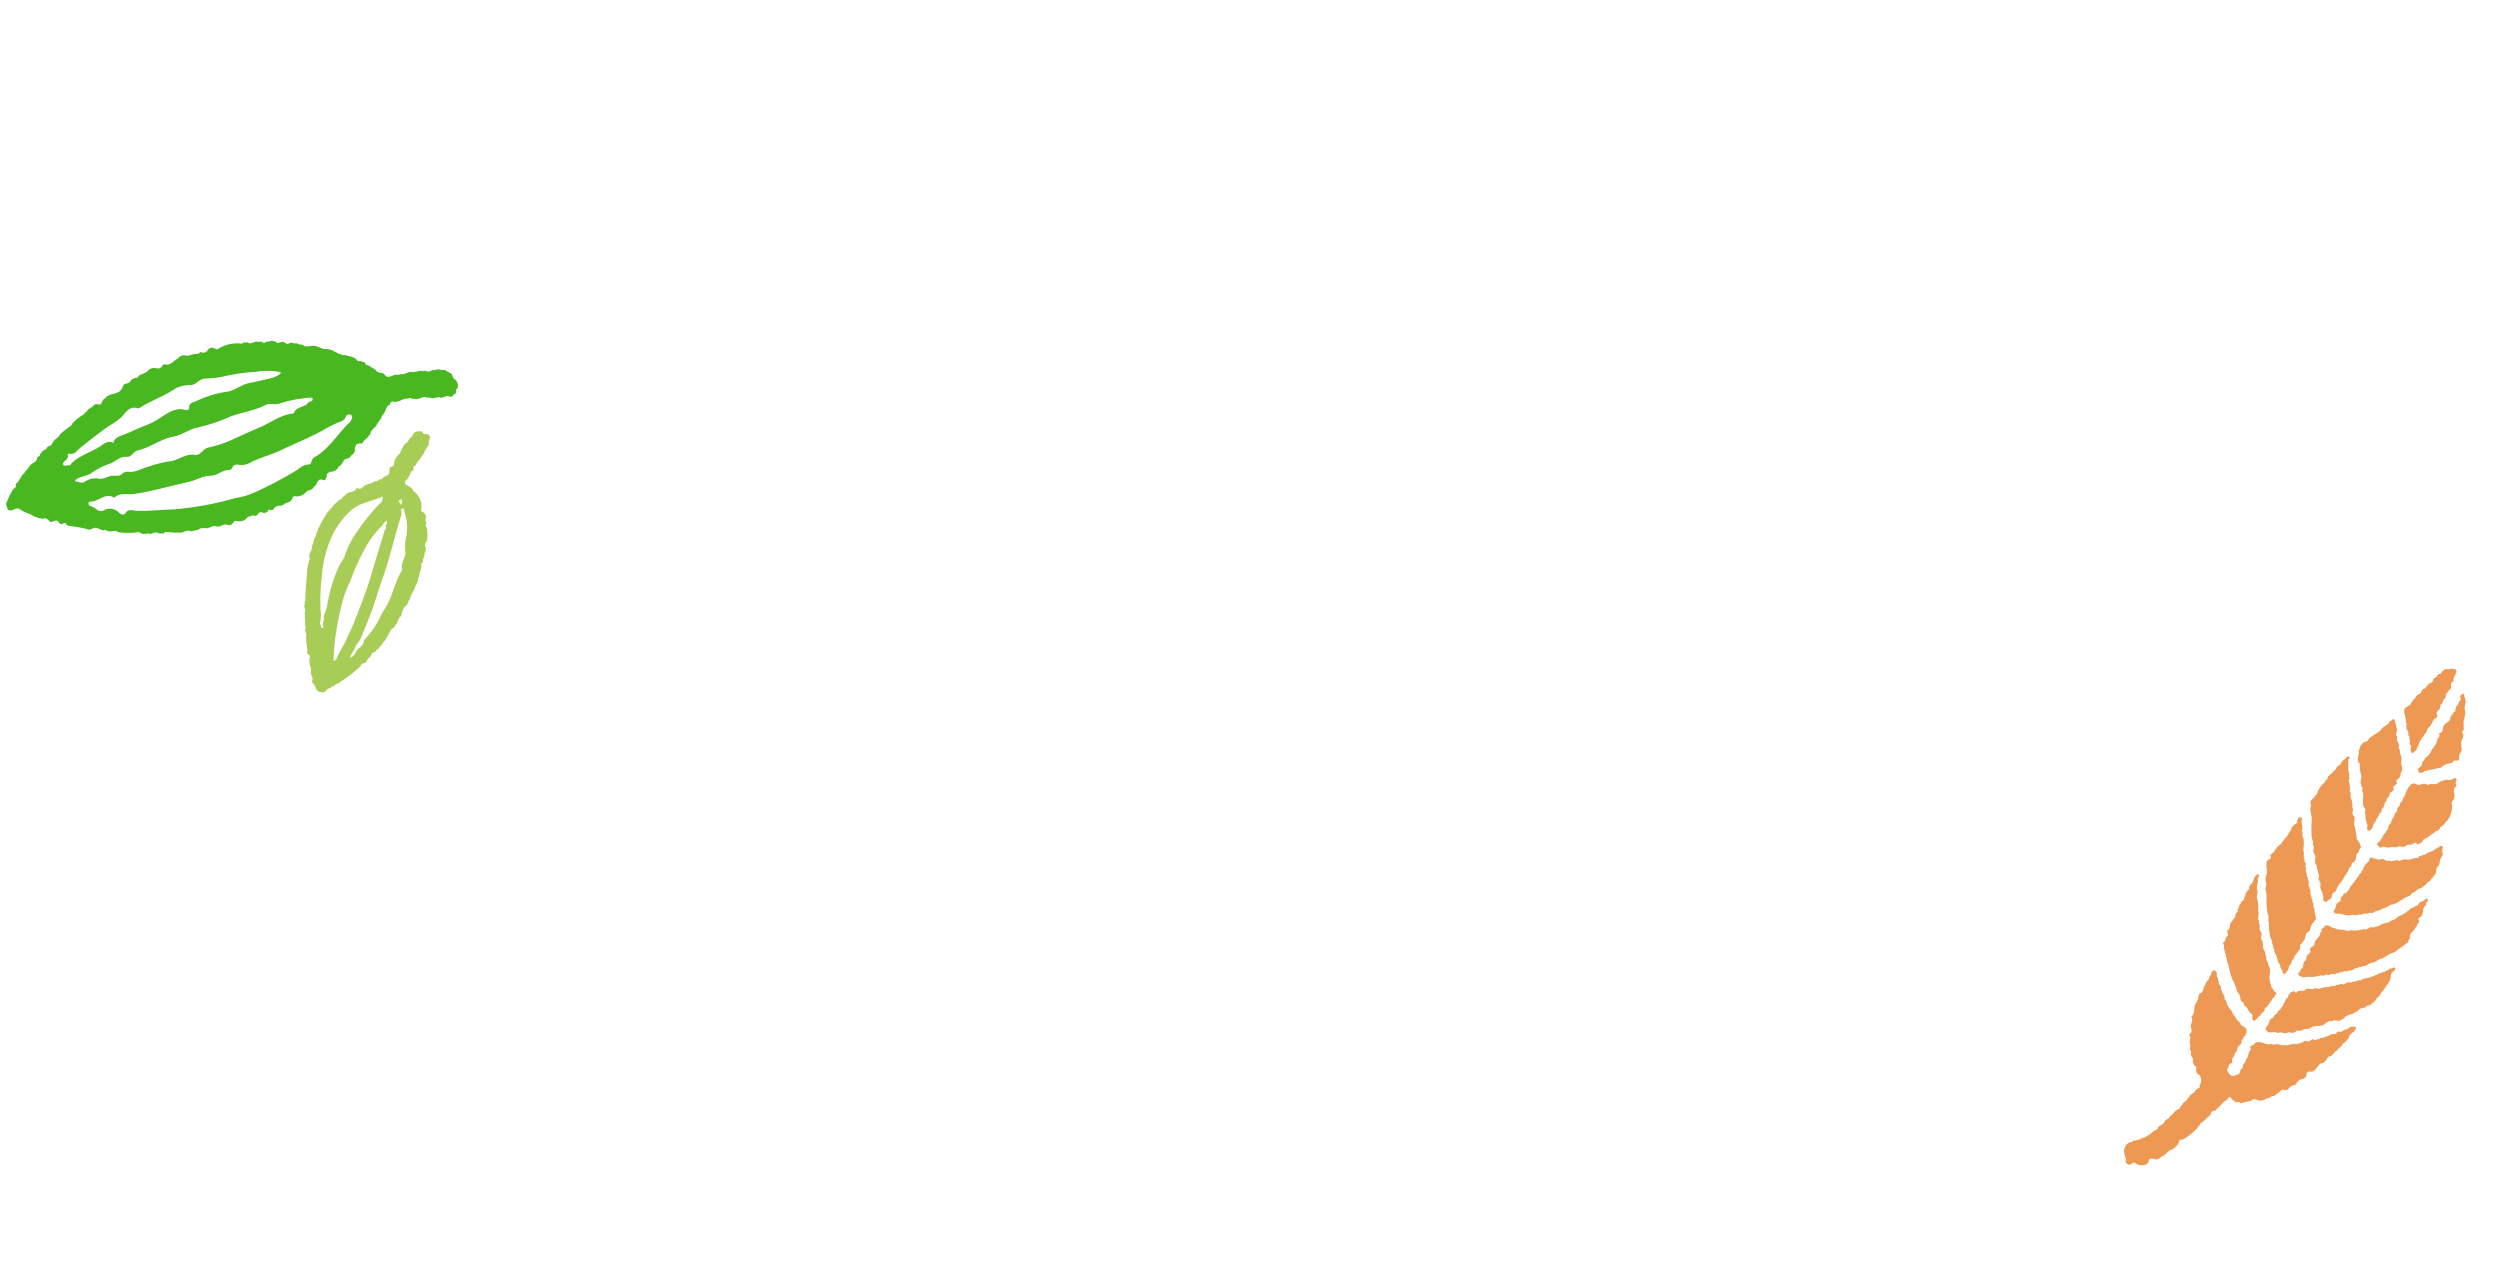 <svg xmlns="http://www.w3.org/2000/svg" xmlns:xlink="http://www.w3.org/1999/xlink" width="350" height="180" viewBox="0 0 350 180">
  <defs>
    <clipPath id="clip-path">
      <rect id="長方形_4678" data-name="長方形 4678" width="350" height="180" transform="translate(1166 827)" fill="none" stroke="#707070" stroke-width="1"/>
    </clipPath>
    <clipPath id="clip-path-2">
      <rect id="長方形_4677" data-name="長方形 4677" width="47.811" height="69.543" fill="none"/>
    </clipPath>
  </defs>
  <g id="ilst_animals2" transform="translate(-1166 -827)" clip-path="url(#clip-path)">
    <g id="ilst_animals" transform="translate(1072.388 -3876.41)">
      <g id="グループ_9904" data-name="グループ 9904" transform="translate(391 4797.023)">
        <g id="グループ_9903" data-name="グループ 9903" clip-path="url(#clip-path-2)">
          <path id="パス_3789" data-name="パス 3789" d="M.638,89.623l-.027.02c.134-.186.355-.092.525-.163l0,0a.378.378,0,0,1,.368-.177.094.094,0,0,0,.152-.046c.155-.052.335,0,.475-.116l.04-.008c.1-.045.184-.128.3-.13.132-.164.35-.075.506-.164l0,0a.478.478,0,0,1,.294-.176.3.3,0,0,1,.3-.166.333.333,0,0,1,.264-.23,1.068,1.068,0,0,1,.528-.406l.023-.005q.135-.09.264-.189a.141.141,0,0,0,.065-.179,1.112,1.112,0,0,1,.26-.247L5,87.234q.141-.086.288-.163h0c.082-.066.161-.135.237-.209a.133.133,0,0,0,.093-.172c.1-.232.337-.317.516-.463l.04-.015c.188-.062.17-.3.334-.386l0,0a3.218,3.218,0,0,0,.259-.2l.017-.02c.183-.072.17-.308.333-.4l.006-.005q.135-.1.275-.184l.01-.005a.535.535,0,0,1,.314-.144c.1-.153.124-.36.308-.458.141-.122.153-.335.311-.445l.008-.008a2.77,2.77,0,0,0,.266-.183l.02-.008c.167-.094.163-.319.321-.42l.006-.008c.171-.09.164-.325.338-.413l0,.005q.13-.1.253-.207l.031-.015a1.1,1.1,0,0,0,.251-.175l.079-.03,0-.083a.53.53,0,0,1,.273-.306l.01-.007a1.173,1.173,0,0,1,.3-.17.286.286,0,0,0,.066-.321l.019-.1a1.171,1.171,0,0,0,0-1.31l-.014-.014c-.092-.162-.349-.149-.39-.366l.02.032c-.251-.308.077-.791-.319-1.055l.008.012a.494.494,0,0,1-.189-.284c-.217-.233.022-.521-.087-.767a.348.348,0,0,1-.187-.292c-.244-.217.026-.52-.114-.754l.007.02c-.228-.249.023-.556-.1-.818a.117.117,0,0,0,0-.172c-.174-.339.121-.68,0-1.019-.159-.169-.115-.312.064-.439l-.005.007c.183-.141.15-.348.166-.541-.361-.558.254-1.109.025-1.667-.017,0-.032-.031-.043-.082a.139.139,0,0,1,.075-.144v0c.5-.522.139-1.324.6-1.859a.161.161,0,0,0,.059-.186c.352-.3.048-.9.524-1.145l-.033.025c.5-.227.386-.808.663-1.165a.158.158,0,0,0,.068-.2c.149-.124.157-.349.324-.461l0,0c.255-.149.13-.509.37-.666l0,0c.155-.071.1-.207.1-.324l0-.031c.183-.281.355-.608.7-.161l-.025-.03c.284.2-.021.519.145.745a.52.52,0,0,1,.171.349.11.11,0,0,0,.015.172c.09.163.01.361.108.522v0c.31.2.279.524.287.83.181.1.072.334.214.449l.22.335c.066.164,0,.355.1.513v0a.918.918,0,0,1,.179.3l-.008-.011c.152.125.036.357.19.481l.019.032a1.2,1.2,0,0,0,.15.281l0,.008c.061.089.125.177.19.263l.028.021c.128.184.32.336.3.595a.377.377,0,0,1,.219.272.49.49,0,0,1,.184.279.546.546,0,0,1,.2.286q.106.111.217.219a.116.116,0,0,0,.143.108c.206.079.1.333.25.444l.188.121a.808.808,0,0,1,.561.933l-.01.03c-.11.183-.139.415-.341.539l-.063.053.027.077a.667.667,0,0,1-.242.3c-.028.077-.055.155-.083.233.083.349-.2.472-.4.648l.013-.015c-.29.233-.07.719-.448.908-.179.2-.1.526-.338.695a.1.1,0,0,0-.058.155.375.375,0,0,0-.074.352c.157.292-.164.277-.281.393l-.012.015c-.26.141-.137.482-.343.651-.025.023-.068.043-.07.068a.9.9,0,0,0,.014.175,1.985,1.985,0,0,0,.165.27l.02.017q.081.14.17.277v0c.365.379.728.175,1.091,0a.1.1,0,0,0,.157-.056c.263-.132.15-.449.31-.632l.051-.039c.359-.168.11-.657.443-.837l0,.008c.235-.167.134-.5.343-.684a.356.356,0,0,0,.129-.357c.184-.229.115-.585.385-.771l-.008.013c.018,0,.04-.023.066-.079a.175.175,0,0,0-.03-.181v0c-.094-.2-.1-.361.158-.429a.134.134,0,0,0,.185-.07c.153-.063.189-.25.337-.318.76-.339,1.434.387,2.183.177V75.8c.079-.088.141-.072.187.032v-.005a.225.225,0,0,0,.275.041h0c.518-.214,1.006.222,1.522.068a.453.453,0,0,0,.432,0c.1-.039.205-.075.308-.11a.164.164,0,0,0,.2-.008c.244-.132.514.091.756-.057h.005a4.289,4.289,0,0,0,.838-.27c.262-.362.659.117.938-.143l.014-.015c.164-.084.284-.319.522-.154a.192.192,0,0,0,.258.024q.153-.053.307-.1a.142.142,0,0,0,.208-.06,1.018,1.018,0,0,1,.272-.114l.261-.027a1.283,1.283,0,0,0,.273-.095c.137-.146.353-.048.5-.165l.016-.005c.1-.063.18-.15.308-.14.164-.253.478.054.652-.165a.13.13,0,0,0,.126-.159c.2-.275.528.037.746-.159L30.527,74q.142-.085.29-.163v0c.141-.136.356-.037.5-.16l.015-.01a.885.885,0,0,1,.632-.328.1.1,0,0,0,.165.007c.415-.005.333.258.212.462-.163.276-.471.425-.684.664v0c-.254.144-.114.524-.39.654-.138.109-.143.343-.352.385a.3.3,0,0,1-.285.2c-.1.15-.119.359-.312.444a.85.85,0,0,1-.259.217l-.009.01c-.168.083-.152.348-.374.378l.023-.017c-.292.133-.379.472-.641.635l.028-.02c-.1.2-.346.072-.464.223l-.03.024c-.277.216-.321.645-.7.77-.107.169-.339.062-.459.2l-.03.023c-.183.067-.166.314-.345.385l.006-.01c-.146.108-.146.348-.354.4a.431.431,0,0,1-.263.217c-.217.208-.515-.069-.735.119l-.015.015c-.333.172-.065.694-.468.826-.107.186-.335.088-.477.191l-.01.005a1.464,1.464,0,0,0-.548.393.12.12,0,0,0-.064.164.615.615,0,0,1-.278.252l0,0a1.2,1.2,0,0,0-.884.55L23,82.1c-.153.183-.381.091-.566.154-.179-.115-.346-.139-.476.072-.251.27-.607.4-.866.662l.014-.009c-.135.155-.355.055-.5.167l-.018.01a1.21,1.21,0,0,1-.293.166l.01-.005c-.134.151-.354.047-.5.17l-.024.006c-.1.059-.179.153-.31.124-.5.33-.978-.217-1.477-.063v0l0,0h-.01l0,.006c-.263.344-.662.257-1.016.315-.124.176-.348.075-.5.178h-.01a.125.125,0,0,1-.207-.041l-.008,0c-.077-.137-.2-.09-.313-.077l-.082-.055-.087.046a.131.131,0,0,1-.221-.051l-.008,0c-.1-.146-.328-.15-.4-.331a.706.706,0,0,1-.226-.286l-.241-.019c-.172.09-.168.319-.331.416h0c-.515.19-.729.72-1.151,1.015l-.027.022c-.182.055-.173.3-.347.361-.126.154-.351.047-.486.181l-.026.019c-.266.119-.108.515-.4.617a.876.876,0,0,1-.25.213l-.01.008c-.238.157-.348.469-.657.539h0s-.006,0-.011,0l.006.01a.306.306,0,0,1-.263.223c-.116.141-.133.357-.328.439l.012-.018c-.134.128-.14.36-.344.432a3.676,3.676,0,0,1-.9.808l.018-.01a.452.452,0,0,1-.288.205.513.513,0,0,1-.28.192.382.382,0,0,1-.3.168c-.135.177-.344.094-.515.143l-.012.006c-.183.2-.084.544-.355.7l.007-.01c-.212.194-.343.481-.647.57-.095.2-.337.088-.468.213l-.013.02c-.242.152-.368.437-.639.555a.339.339,0,0,1-.3.19l.012-.01c-.179.148-.375.272-.564.406-.4.259-.815-.182-1.215.02l-.009,0c-.237.153-.1.532-.389.653a.418.418,0,0,1-.292.177l.021-.009a1.494,1.494,0,0,1-1.4-.248l.008,0a.164.164,0,0,0-.244-.028l-.025.012a1.539,1.539,0,0,1-.3.145l.011-.006a.417.417,0,0,1-.661-.15l.019.031c-.264-.213.033-.527-.137-.757l0,.008c-.137-.155-.057-.368-.143-.536l0,.017a1.354,1.354,0,0,1,.582-1.574" transform="translate(0 -23.243)" fill="#ed9953"/>
          <path id="パス_3790" data-name="パス 3790" d="M31.579,57.958c.009.011.013.024.021.035h0Z" transform="translate(-11.211 -20.576)" fill="#ed9953"/>
          <path id="パス_3791" data-name="パス 3791" d="M35.972,37.028c.179.258-.039.552.074.816a.116.116,0,0,0,.018.179c.084.165.011.362.1.526l0-.008a.458.458,0,0,1,.152.386.3.3,0,0,0-.028.37c.161.236-.095.521.088.755v0c.109.16.043.361.123.527.137.15.058.361.144.525.19.24-.023.519.071.768.172.127.075.355.185.505.182.235-.071.526.1.764l0-.007c.128.15.037.364.152.517l0,.006c.107.161.052.356.111.528.158.159.075.382.146.564a.128.128,0,0,0,.006.188.572.572,0,0,1,.114.389l-.044.059.041.061c-.014.466.476.967-.075,1.4-.007.141-.127.193-.213.272a.118.118,0,0,0-.075.173c-.284.253-.094.726-.442.949l.013-.013a2.526,2.526,0,0,1-.255.221l-.074.038,0,.083c-.243.294-.119.741-.422,1.01h0c-.158.1-.16.329-.335.415-.208.159-.146.379-.133.588l0,.047c-.216.314-.428.631-.673.926-.219.161-.088.539-.389.65-.184.2-.105.53-.344.7l0,0c-.311.219-.11.679-.424.9h0c-.161.092-.155.346-.37.384-.06.073-.1.067-.13-.026-.186-.119-.1-.344-.185-.5a.523.523,0,0,1-.174-.31c-.152-.14-.084-.342-.138-.51a.553.553,0,0,1-.221-.271l0,0c-.134-.145-.039-.362-.159-.511v-.005c-.115-.138,0-.355-.166-.477l-.025-.045a1.1,1.1,0,0,0-.137-.286h0c-.119-.157-.048-.36-.126-.527-.139-.149-.072-.352-.137-.521-.149-.152-.081-.359-.137-.535a5.217,5.217,0,0,0-.3-.8,12.741,12.741,0,0,1-.155-1.976c-.19-.254.041-.552-.083-.813a.128.128,0,0,0-.025-.19c-.03-.108-.135-.194-.092-.322l.012.032a10.4,10.4,0,0,1-.136-2.21c.015-.028.043-.057.041-.084a1.136,1.136,0,0,0-.036-.171,4.008,4.008,0,0,0-.073-.511c-.249-.411.188-.831-.014-1.243l0,.014c-.211-.611.258-1.179.112-1.785l.048-.079-.047-.079c-.135-.284.033-.581-.039-.868l-.006-.006c.072-.274.328-.367.517-.526l.041-.025c.022,0,.048-.011.08-.045s.025-.084-.023-.144h0c-.095-.182-.092-.333.115-.421a.579.579,0,0,1,.264-.237l0,0c.157-.106.163-.311.288-.437a.094.094,0,0,0,.1-.123.5.5,0,0,1,.278-.3l0,0a2.088,2.088,0,0,0,.249-.21l.03-.02c.185-.074.173-.3.315-.406l.012-.017c.185-.073.168-.3.308-.406l.078-.032,0-.084c.367-.216.405-.675.7-.946l-.017.017c.207-.177.073-.557.39-.668.078-.238.323-.3.483-.45l.035-.026c.023,0,.049-.011.081-.046s.027-.086-.02-.148v0c-.018,0-.032-.033-.042-.088a.145.145,0,0,1,.082-.147l.07-.045-.01-.082a.371.371,0,0,1,.315-.263l-.03.025c.648.057.013.593.293.786a.137.137,0,0,0-.008.2c.095.187.041.4.088.59l-.043.046.03.055c-.015,0-.035.03-.071.092a.155.155,0,0,0,.03.213v0c.174.241-.068.529.086.772l0-.01c.315.651.032,1.333.106,2" transform="translate(-10.879 -11.456)" fill="#ed9953"/>
          <path id="パス_3792" data-name="パス 3792" d="M46.067,24.8l-.013-.025a3.259,3.259,0,0,1,.252,1.367l-.045.066.046.066c.229.306-.171.662.078.967l.017.032c.438.419.039.931.154,1.386l-.025.083.063.059a1.011,1.011,0,0,1,.123.335.12.12,0,0,0,0,.177c.089.431.142.866.2,1.3.128.185.251.374.371.564.172.13.086.348.172.506.019.005.034.032.045.083s-.017.1-.083.139l.006-.009c-.246.149-.106.533-.4.655-.337.4-.072,1.094-.665,1.37-.185.057-.209.192-.168.356a.671.671,0,0,1-.243.3.1.1,0,0,0-.086.146,8.44,8.44,0,0,1-.7,1.184.091.091,0,0,0-.055.144,4.026,4.026,0,0,1-.693.885c-.09.168-.115.373-.289.493l-.1.392a.343.343,0,0,1-.314.219c-.03.127-.143.177-.234.247l-.043.241c-.012.471-.447.57-.717.815l.017-.019c-.168.166-.308.132-.426-.061l0,.018c-.141-.183-.083-.4-.118-.606a.092.092,0,0,0-.024-.154c-.092-.164-.014-.362-.108-.526v0a.4.4,0,0,1-.148-.319c-.26-.227.014-.544-.117-.793l.049-.079-.046-.081a.523.523,0,0,1-.133-.322c-.306-.264.144-.648-.132-.918l-.017-.04c-.055-.172.007-.364-.1-.527v.005c-.113-.167-.061-.364-.1-.545-.452-.445-.106-1.008-.22-1.5a.391.391,0,0,1-.16-.317c-.284-.294.1-.653-.075-.958-.219-.232.043-.53-.106-.771l.005.015c-.15-.141-.053-.364-.172-.515v0a23.025,23.025,0,0,1,.014-2.488l.006.02c.025-.586-.3-1.141-.159-1.738l-.011.015a.252.252,0,0,0,.061-.279c-.232-.533.127-.808.476-1.086.118-.134.117-.372.35-.4a2.838,2.838,0,0,1,.754-1.358l-.025.023c.037-.129.16-.174.248-.252l.009-.01c.175-.086.169-.315.326-.416l0-.006c.266-.108.1-.534.422-.6.03-.128.142-.18.238-.246l0-.007c.231-.177.377-.444.637-.59.156-.247.245-.552.573-.648l.018-.008c.258-.245.312-.669.7-.8a.3.3,0,0,1,.157-.092.158.158,0,0,1,.044-.144c.219-.2.407-.249.515.1l-.259.164a.326.326,0,0,1,.055.106,13.268,13.268,0,0,0,.021,1.687c.23.224-.014.517.1.757a.11.11,0,0,1,.058.067c.019.048-.006.092-.077.134a.213.213,0,0,0-.041.263v-.01a1.413,1.413,0,0,1,.1.634l-.015.083.07.048c.107.257-.08.515,0,.772.248.23-.009.528.1.776" transform="translate(-14.349 -6.767)" fill="#ed9953"/>
          <path id="パス_3793" data-name="パス 3793" d="M51.814,56.88l0,.005s0,0-.008,0l.006.006c-.03.13-.141.183-.242.244v0c-.259.353-.737.29-1.047.548l-.044.035a.6.6,0,0,0-.255.142l-.03.008a2.273,2.273,0,0,1-.287.161.448.448,0,0,1-.306.164c-.113.171-.341.065-.473.191l-.025.01a1.3,1.3,0,0,1-.292.15.37.37,0,0,1-.3.169c-.124.179-.342.088-.5.169-.116.151-.347.031-.459.193l-.047.037c-.232.213-.539.188-.817.257-.141.141-.355.045-.505.157l-.017,0c-.136.123-.352.015-.479.163l-.028.028a1.089,1.089,0,0,1-.842.227c-.2.281-.514-.026-.735.143h0c-.155.14-.359.065-.533.123l0,0c-.134.174-.353.076-.514.164l0,0c-.232.21-.522-.045-.763.1l0,0c-.226.221-.522-.047-.757.108h0c-.228.2-.519-.058-.754.1h-.006A5,5,0,0,1,39,60.818v0a1.149,1.149,0,0,1-1.165-.23c-.107-.176-.1-.319.118-.4a2.561,2.561,0,0,1,.273-.487l.014-.017c.394-.257.094-.839.506-1.087.264-.232.061-.7.428-.88.037-.117.148-.164.228-.241a.176.176,0,0,0,.084-.23c-.217-.384.09-.519.328-.686l.029-.026c.351-.162.093-.67.459-.822.115-.145.135-.355.311-.46l0,.007c.241-.163.128-.51.355-.68a.179.179,0,0,0,.057-.239c-.021,0-.032-.035-.033-.094s.035-.083.1-.1a.822.822,0,0,1,.26-.23l.065-.036L41.4,53.8c.321-.368.635-.084.95.012a.421.421,0,0,0,.41.154,2.151,2.151,0,0,0,1.332.266.226.226,0,0,0,.3.061.545.545,0,0,0,.422.083.1.1,0,0,0,.166-.029c.277-.1.561.055.839-.021l.393.012a.634.634,0,0,1,.379-.1l.065.045.064-.047c.219-.2.515.093.731-.115l.038-.017q.145-.071.287-.146h0c.226-.2.519.067.749-.106l.009,0c.149-.119.355-.03.508-.138l.017,0a.482.482,0,0,1,.305-.147.349.349,0,0,1,.352-.19l.077.039.064-.057a.772.772,0,0,1,.337-.137.137.137,0,0,0,.19-.025q.145-.071.29-.137c.228-.173.534-.187.756-.371l.033-.017a2.383,2.383,0,0,1,.852-.529l.011,0c.094-.077.183-.164.321-.128a.241.241,0,0,1,.281-.2.278.278,0,0,1,.278-.209.768.768,0,0,1,.533-.416l.006,0a4.638,4.638,0,0,0,.6-.364c.127.021.232.005.252-.152a.783.783,0,0,1,.575-.423v0a.388.388,0,0,1,.24-.089.886.886,0,0,1,.031-.128.286.286,0,0,0,.279-.2c.288.107.171.323.139.517l-.115,0-.072-.023a.393.393,0,0,1,.046.079c-.054.208.006.471-.266.574-.31.419-.093,1.024-.5,1.408a.737.737,0,0,1-.281.191l.006-.005c-.017,0-.039.024-.067.081a.192.192,0,0,0,.016.182.328.328,0,0,1-.059.471.141.141,0,0,0-.076.175c-.133.143-.146.368-.33.474-.117.479-.753.631-.749,1.187a.1.1,0,0,0,0,.159c.019,0,.032.034.038.09s-.025.1-.1.138l.005-.008c-.255.123-.072.56-.431.608a2.093,2.093,0,0,1-.528.413.364.364,0,0,1-.295.184.278.278,0,0,1-.294.172Z" transform="translate(-13.41 -17.687)" fill="#ed9953"/>
          <path id="パス_3794" data-name="パス 3794" d="M59.542,60.773l.026.05-.033-.041,0-.008h0" transform="translate(-21.136 -21.575)" fill="#ed9953"/>
          <path id="パス_3795" data-name="パス 3795" d="M59.238,42.981l.007-.009c-.142.112-.145.345-.345.407a.338.338,0,0,1-.3.188,1.33,1.33,0,0,1-.609.6c-.193.247-.522.238-.76.4l-.015.012a2.786,2.786,0,0,1-.525.384l-.045.015a.744.744,0,0,0-.243.164l-.081.031-.012.085c-.175.293-.532.277-.774.457l-.027.007a.87.87,0,0,1-.3.146.479.479,0,0,1-.29.2l.014-.01c-.2.124-.392.261-.6.376l.025-.015c-.116.187-.35.075-.493.194l-.021.016c-.136.108-.344-.006-.463.153l-.055.023a1.873,1.873,0,0,0-.281.135l-.006,0a.386.386,0,0,1-.314.141c-.1.191-.337.082-.473.2l-.018.016c-.09.059-.182.115-.275.17l-.007,0a2.991,2.991,0,0,0-.838.268c-.2.292-.508,0-.74.122-.2.259-.513-.042-.73.14h-.016c-.181.119-.392.066-.587.106l-.081-.045-.08.047c-.263.156-.552-.053-.819.057l-.1-.041-.089.055c-.694.156-1.327-.319-2.018-.2l-.054-.017c-.2-.108-.427-.206-.248-.5l0-.005c.333-.3.131-.926.66-1.114l.038-.026c.361-.143.081-.678.476-.8.1-.166.112-.407.376-.431a.11.11,0,0,0,.159-.079c.159-.068.179-.253.3-.355l.075-.035,0-.084c.1-.179.134-.408.346-.512.125-.13.131-.36.344-.415.1-.154.123-.357.306-.453.14-.123.147-.333.3-.449a.1.1,0,0,0,.079-.143.622.622,0,0,1,.26-.285l.075-.048-.008-.088c.037-.123.144-.194.213-.293l.1-.235c-.021,0-.032-.036-.033-.095s.039-.083.114-.1c.114-.146.13-.364.326-.452l-.013.015a2.077,2.077,0,0,0,.2-.228.148.148,0,0,0,.122-.178c.215-.1.07-.656.542-.424h0c.086.137.219.082.337.083l.029,0a.853.853,0,0,0,.677.134.117.117,0,0,0,.18-.058.493.493,0,0,1,.451.108l.223.1a.168.168,0,0,0,.248.048h.015a.145.145,0,0,1,.226.023l.249.031c.172-.071.36-.02.535-.071.151-.157.3-.105.45.007l.252.012c.242-.21.552-.166.835-.223a.122.122,0,0,0,.165.024.142.142,0,0,0,.233.024l.042-.01c.162-.084.356-.012.515-.108l.007,0c.164-.13.375-.052.551-.124a.172.172,0,0,0,.251-.095c.085-.26.355-.151.517-.257l.008,0c.126-.134.349-.014.463-.179l.045-.025c.305-.261.736-.257,1.05-.5l.041-.021a3.324,3.324,0,0,1,.553-.344l.023-.017a1.315,1.315,0,0,0,.259-.177l.019-.011c.2-.077.368-.079.423.182a.271.271,0,0,0-.055.324c-.011,0-.026.035-.066.1a.129.129,0,0,0,.039.205l0,.01a.6.6,0,0,1-.159.712L60.5,40.1l.021.078c-.308.34-.079.909-.5,1.2-.27.35-.1.864-.438,1.187l0,0c-.161.1-.159.341-.347.421" transform="translate(-16.152 -13.659)" fill="#ed9953"/>
          <path id="パス_3796" data-name="パス 3796" d="M26.39,49.794l-.006-.014c.216.362-.091.737.026,1.1l-.039.07.052.059c.1.17.052.362.082.542.246.248-.005.563.105.829l-.032.084.062.064c.461.37.018.877.2,1.289l0-.01c.316.362.119.84.279,1.238l.025.041a1.793,1.793,0,0,0,.134.3l0-.012c.13.158.061.362.124.535.159.163.083.386.142.574a.1.1,0,0,0,.015.172,2.028,2.028,0,0,1,.135.3c.151.13.054.352.181.491l0,.012c.393.6.017,1.233.1,1.845a.1.1,0,0,0,.039.158c.072.154-.023.349.12.486l.006.021c.088.154,0,.357.134.5l.021.023a3.991,3.991,0,0,1,.36.53.1.1,0,0,0,.13.1c.246.163.2.3-.025.422-.112.145-.132.355-.317.447-.136.124-.148.34-.321.438-.229.279-.329.662-.677.848-.215.159-.082.538-.392.637-.036.115-.144.164-.226.238l-.075.039,0,.084a.376.376,0,0,1-.308.268,1.622,1.622,0,0,1-.626.61l.034-.022c-.644-.111.043-.866-.5-1.027l-.01-.008a1.542,1.542,0,0,1-.387-.54l-.012-.022a1.888,1.888,0,0,0-.175-.258l-.022-.026c-.083-.172-.363-.175-.359-.421l.022-.087-.067-.06c-.055-.174-.288-.167-.348-.335-.172-.322-.106-.717-.317-1.027l-.006-.014a.78.78,0,0,1-.333-.657l.029-.081L23.3,60.5c-.044-.1-.134-.189-.112-.314-.177-.108-.075-.34-.2-.471l-.012-.021c-.058-.094-.114-.188-.168-.284a7.968,7.968,0,0,1-.566-2.09,2.024,2.024,0,0,1-.277-1.046c-.148-.148-.089-.348-.13-.522-.17-.143-.1-.352-.143-.529-.253-.207.041-.521-.137-.742v.006c-.112-.185-.1-.335.11-.428.186-.2.115-.524.335-.711l.008-.013c.2-.116.187-.284.115-.465a.315.315,0,0,1,.068-.47l0-.007c.373-.281.1-.845.491-1.12l-.009.013c.146-.12.152-.349.339-.437.278-.239.1-.689.415-.911l-.005.008c.13-.076.114-.187.074-.3l.049-.06-.028-.072c.225-.187.123-.544.372-.718l.07-.044-.015-.081a.75.75,0,0,1,.25-.312l.018-.023c.284-.119.134-.489.37-.635l.046-.241c-.017,0-.026-.034-.028-.09a.153.153,0,0,1,.094-.138l0,0c.161-.105.164-.332.33-.433h0c.144-.068.11-.184.078-.3l.025-.088c.121-.162.132-.406.361-.487a.9.9,0,0,1,.212-.277.136.136,0,0,1,.022-.177l.149-.446q.121-.108.237-.223a.255.255,0,0,0,.09-.169c.444-.024.307.217.2.444l-.115.252.052-.008c.109.505-.256.977-.108,1.485.248.407-.189.824.015,1.232l0-.008a5.212,5.212,0,0,1,.146,1.767" transform="translate(-7.628 -15.844)" fill="#ed9953"/>
          <path id="パス_3797" data-name="パス 3797" d="M43.711,70.8a1.04,1.04,0,0,1-.582.348h0a.537.537,0,0,1-.29.2l.012-.008a3.009,3.009,0,0,0-1.12.481.266.266,0,0,1-.281.208.308.308,0,0,1-.288.2l.027-.019c-.333.286-.684-.047-1.024.03-.159.313-.5-.028-.691.186l-.034.01a1.211,1.211,0,0,1-.293.135c-.522.7-1.38.33-2.025.633l-.042.026c-.241.242-.562.212-.862.253l-.107-.032-.088.067a1.841,1.841,0,0,0-.273.134l-.006,0c-.226.189-.513-.072-.741.1l-.019.007a.651.651,0,0,1-.293.157c-.3.258-.662-.129-.969.077l-.017.006c-.41.206-.816-.2-1.226-.008l-.008,0a.13.13,0,0,1-.224-.039l-.238-.038c-.493-.042-1.117.268-1.344-.5l-.016.021c.134-.134.143-.347.3-.468a.1.1,0,0,0,.072-.155c.2-.208.127-.548.36-.739l.014-.007a.609.609,0,0,1,.308-.152c.115-.135.128-.35.321-.426a.734.734,0,0,1,.258-.233l.072-.047-.008-.086a.61.61,0,0,1,.262-.295l.008-.014c.177-.081.166-.324.349-.4l-.008.01c.229-.173.128-.513.348-.689a.109.109,0,0,0,.077-.153c.124-.153.129-.4.362-.466.179-.184.057-.55.375-.651a.293.293,0,0,1,.284-.2c.155-.166.292-.114.416.054l.008,0a.117.117,0,0,0,.207.017l.041-.021c.284-.355.708-.1,1.043-.236l.012,0c.35-.529.871-.062,1.285-.221l-.005,0c.295-.273.659.141.957-.1l.035-.007c.159-.1.359-.011.515-.119l.259-.024c.164-.035.342.022.5-.07h.01c.162-.132.373-.052.548-.127a.14.14,0,0,0,.206-.005.759.759,0,0,1,.341-.126.141.141,0,0,0,.192-.049,1.411,1.411,0,0,1,.324-.1c.133.08.267.149.419.041a1.68,1.68,0,0,1,.3-.162c.224-.2.515.063.744-.1l.009,0c.154-.124.354-.054.522-.122.181-.152.405-.094.611-.124l.084.026.062-.061a2.008,2.008,0,0,0,.273-.156l.009-.007c.15-.114.358-.018.506-.138l.266-.019a1.277,1.277,0,0,0,.275-.112c.138-.136.353-.037.5-.163l.022-.005c.1-.057.186-.162.324-.117A1.221,1.221,0,0,1,47,65.579c.112-.186.344-.079.484-.2l.017-.005a.592.592,0,0,1,.306-.158l-.012.008a.3.3,0,0,1,.241-.082l.037-.132a.765.765,0,0,0,.5-.175c.443.068.186.317.134.513a.263.263,0,0,0-.268.211.878.878,0,0,1-.13.01.615.615,0,0,1-.017.1c-.144.415-.061.9-.368,1.265l-.073.045.01.084a.73.73,0,0,1-.234.3.116.116,0,0,0-.1.154,6.343,6.343,0,0,1-.683.885c-.13.268-.23.56-.546.678l-.084.031-.006.09a1.359,1.359,0,0,1-.64.666.345.345,0,0,1-.282.224l.02-.018c-.122.174-.354.063-.493.192l-.019.015c-.2.273-.53.211-.8.31l-.015.007c-.088.066-.177.13-.269.19Z" transform="translate(-10.881 -23.019)" fill="#ed9953"/>
          <path id="パス_3798" data-name="パス 3798" d="M64.945,29.354c-.13.122-.136.35-.346.4a2.639,2.639,0,0,1-.821.863l-.086.034-.009.093a.66.66,0,0,1-.581.442.507.507,0,0,1-.274.213.954.954,0,0,1-.271.2l-.009.006a2.854,2.854,0,0,1-.272.186l-.011.006a1.539,1.539,0,0,1-.542.383l-.025.006a.721.721,0,0,1-.3.152c-.119.134-.136.342-.31.435a.357.357,0,0,1-.321.153l.009-.011c-.165.213-.294.159-.4-.054l0,.006a.2.2,0,0,0-.264-.017l-.023.005a.664.664,0,0,1-.3.148c-.2.237-.507-.06-.714.141l-.033.018q-.142.08-.29.149l.008,0c-.313.239-.667-.136-.983.065l-.018.009c-.266.147-.553-.041-.822.05l-.075-.05-.081.04c-.417.226-.831-.192-1.247,0l0-.007c-.178.125-.321.121-.407-.1a.368.368,0,0,1-.208-.267c-.023-.007-.041-.033-.055-.079s.02-.077.09-.1a.632.632,0,0,1,.265-.228l0,0c.152-.109.163-.305.275-.439a.115.115,0,0,0,.111-.141c.107-.172.145-.388.321-.52h0c.163-.1.159-.324.312-.435a.121.121,0,0,0,.073-.165c.2-.206.133-.538.35-.735l.017-.018c.259-.143.149-.465.32-.649l.108-.2c.226-.184.141-.522.351-.714l.014-.019c.347-.177.1-.68.458-.849.2-.186.108-.522.35-.686l0,0c.253-.148.124-.513.375-.663l0,0c.306-.5.352-1.137.811-1.558l0,0a.791.791,0,0,1,.641-.351l.042.012c.264.123.521.286.832.147h0a1.278,1.278,0,0,1,.617-.11l.013,0c.187.063.355.259.575.076l.028-.025c.281-.084.566.055.848-.014l.076.039.066-.054a1.367,1.367,0,0,1,.3-.157.724.724,0,0,1,.279-.2l0,0c.137-.135.353-.032.491-.163l.034-.005c.263-.138.546.053.811-.048a.142.142,0,0,0,.2-.058.592.592,0,0,0,.252-.126l.019-.008c.228-.088.4-.076.413.227a.643.643,0,0,0-.073.586c.081.187.07.34-.138.424a.84.84,0,0,0-.128.777l0-.015A1.238,1.238,0,0,1,65.426,27a.42.42,0,0,0-.05.488,3.447,3.447,0,0,1-.431,1.865" transform="translate(-19.476 -8.439)" fill="#ed9953"/>
          <path id="パス_3799" data-name="パス 3799" d="M56.4,14.348l-.018-.022c.245.235,0,.525.088.778.2.16.119.393.152.6l-.039.069.051.061c.35.473.068,1.021.177,1.523.126.183.072.4.112.6-.019.1-.038.2-.057.3-.257.275-.1.732-.427.977l-.24.207a.171.171,0,0,0-.075.235.287.287,0,0,1-.123.451l.018-.014a.729.729,0,0,1-.278.218h0c-.019,0-.041.021-.07.074a.163.163,0,0,0,.027.175h0c.09.183.1.339-.128.408a.313.313,0,0,1-.279.214c-.185.2-.1.527-.342.7l-.008.008c-.25.152-.126.5-.356.666a.363.363,0,0,0-.115.362c-.112.177-.141.409-.352.518-.1.1-.07.24-.074.367l0,.006a.592.592,0,0,1-.249.315.122.122,0,0,0-.079.174c-.132.144-.151.359-.3.491a.1.1,0,0,0-.077.148c-.116.164-.145.382-.312.517l-.072.046.008.085c-.19.221-.11.58-.386.757l.005-.008c-.143.084-.223.43-.464.112l.014.018c-.282-.224.012-.517-.09-.763l.01.021a2.992,2.992,0,0,1-.259-1.373l.028-.075-.057-.057c-.131-.249.079-.519-.048-.769v0c-.566-.694-.087-1.524-.295-2.265-.2-.233.021-.518-.084-.763a.3.3,0,0,1-.161-.326l.023.027c-.292-.475.184-.973-.044-1.449v.005a4.993,4.993,0,0,1-.163-1.539l0,0a.449.449,0,0,1-.215-.288l.012.023c-.228-.535.191-1.046.059-1.577l0-.011c.187-.23.14-.57.368-.78l.006-.008c.175-.083.175-.369.425-.367a.09.09,0,0,0,.149-.026,1.109,1.109,0,0,1,.305-.14c.123-.135.134-.357.332-.436l-.015.01a.517.517,0,0,1,.3-.193.947.947,0,0,1,.249-.218l.014-.009c.1-.055.185-.148.315-.13a.385.385,0,0,1,.272-.22.688.688,0,0,1,.269-.2h0c.149-.1.152-.332.341-.4a.462.462,0,0,1,.288-.205.7.7,0,0,1,.263-.207l0,0,.261-.2a.091.091,0,0,0,.075-.134.326.326,0,0,1,.313-.234c.039-.132.153-.181.267-.228l-.015.012c.09-.081.154-.059.193.051l-.012-.027c.167.143.09.356.151.53.157.157.1.359.111.545l-.013-.017c.377.386-.161.828.074,1.223l0-.012c.2.232-.066.528.107.762v0a.615.615,0,0,1,.164.315" transform="translate(-18.007 -3.882)" fill="#ed9953"/>
          <path id="パス_3800" data-name="パス 3800" d="M67.64,1.424a1.109,1.109,0,0,0,.034.163c.017,0,.026.034.026.091a.145.145,0,0,1-.1.129,2.114,2.114,0,0,0-.23.206l-.082.237a.605.605,0,0,1-.138.7l-.018,0c-.161.1-.156.338-.353.4-.255.252-.076.7-.419.916l.013-.015c-.229.17-.1.545-.392.679L66,4.923c-.29.222-.074.7-.439.886-.037.113-.149.159-.22.242-.015.082-.029.164-.044.246.027.107.132.193.086.318a.142.142,0,0,1,.07.055c.022.033-.015.051-.1.058a.276.276,0,0,1-.276.226c-.328.312-.417.775-.7,1.113l.017-.014a1.035,1.035,0,0,1-.247.23.127.127,0,0,0-.076.17c-.229.166-.072.581-.422.67-.079.167-.1.374-.312.448-.1.15-.13.346-.278.47a.12.12,0,0,0-.074.162c-.2.206-.122.553-.364.74l-.106.361a.393.393,0,0,1-.307.276l.01-.014c-.13.1-.193.459-.436.11l.029.051c-.362-.29.082-.673-.111-.982a.455.455,0,0,1-.175-.349.368.368,0,0,0,.035-.4c-.1-.167-.026-.368-.108-.538l0,.016c-.143-.187-.09-.411-.119-.62a.1.1,0,0,0-.08-.148c-.3-.313-.1-.7-.159-1.053-.257-.208.027-.519-.134-.745-.05-.573-.55-1.228.3-1.638l.016,0a.492.492,0,0,1,.312-.151c.1-.156.125-.357.286-.477a.105.105,0,0,0,.064-.152.54.54,0,0,1,.282-.263c.185-.219.26-.539.578-.639l.033-.006a1.379,1.379,0,0,0,.255-.179.171.171,0,0,0,.075-.2c.155-.124.15-.409.421-.415a.162.162,0,0,0,.2-.164.9.9,0,0,1,.242-.272.1.1,0,0,0,.088-.133c.079-.219.349-.108.462-.268l.042-.027c.289-.092.121-.5.405-.593a.57.57,0,0,1,.282-.19c.141-.127.143-.395.4-.4a.094.094,0,0,0,.15-.048c.184-.061.162-.3.333-.374l0,0a2.647,2.647,0,0,1,.273-.2l.012-.008c.219-.175.5.1.718-.107L67.236,0c1.05.111,1.05.111.444,1.344-.014.027-.041.054-.04.08" transform="translate(-21.575)" fill="#ed9953"/>
          <path id="パス_3801" data-name="パス 3801" d="M69.584,13.827l.017.078a.587.587,0,0,0-.086.443l-.055.07.045.078c.024,0,.038.037.043.1s-.037.069-.109.077c-.168.278-.5-.042-.681.173a.1.1,0,0,0-.1.14c-.3.257-.728.146-1.044.357h0a3.123,3.123,0,0,0-.579.381l.017-.015c-.15.153-.362.072-.535.141h0a10.042,10.042,0,0,1-1.256.272l-.021.01c-.16.108-.357.039-.525.11l0-.006a.3.3,0,0,1-.317.159c-.265.217-.471.174-.612-.157a.086.086,0,0,0,0-.148c-.021,0-.034-.035-.039-.092s.03-.1.108-.126l-.014.014c.08-.079.161-.156.241-.233l.03-.025c.347-.167.083-.683.466-.828.1-.153.124-.359.312-.452l-.012.012q.123-.111.236-.232l.034-.034c.2-.05.168-.288.313-.383a.151.151,0,0,0,.078-.179c.138-.14.147-.371.337-.473l-.006.01c.144-.119.157-.321.285-.45l.079-.032.006-.085c.262-.274.085-.757.457-.978a.549.549,0,0,0,.072-.329l.017.029c-.223-.346.135-.285.268-.382l0,0c.337-.3.048-.882.506-1.127l-.027.021c.037-.131.157-.176.251-.248l.008-.008a1.2,1.2,0,0,0,.248-.191l.033-.019c.332-.192.1-.673.441-.86.142-.119.146-.348.341-.426.264-.243.078-.7.421-.9.208-.179.108-.521.357-.676a.508.508,0,0,0,.145-.188A.134.134,0,0,1,69.7,6.1a.162.162,0,0,0-.02-.2.217.217,0,0,1,.038-.226l.344-.275c.262.123.2.313.155.5l.033,0a.243.243,0,0,1,.123.244l-.035.077.05.066c.2.5-.263.973-.052,1.471.172.7-.3,1.346-.179,2.044l-.017.381a.351.351,0,0,1-.125.461v0c-.019,0-.043.019-.07.069a.14.14,0,0,0,.036.164l0,.012a.779.779,0,0,1,.134.359q-.028.172-.057.344a1.345,1.345,0,0,0-.213,1.065.114.114,0,0,0-.006.178.958.958,0,0,1-.193.947Z" transform="translate(-22.63 -1.917)" fill="#ed9953"/>
        </g>
      </g>
      <g id="グループ_9905" data-name="グループ 9905" transform="matrix(0.999, 0.035, -0.035, 0.999, 95.233, 4749.838)">
        <path id="パス_3802" data-name="パス 3802" d="M36.733,23.783h0a.183.183,0,0,1,.168-.133c.071,0,.106.018.115.035h.018a.441.441,0,0,0,.567-.239h0a.967.967,0,0,1,.939-.39c.124-.053.257-.106.381-.159.283-.39.921-.275,1.125-.779l-.018.027c.142-.186.1-.576.5-.487h.009a1.7,1.7,0,0,0,1.408-.576c.23-.407.841-.283,1.054-.726h0c.08-.221.4-.266.4-.54.195-.319.292-.762.833-.6h-.009c.257.089.443.071.487-.239.2-.151.018-.425.177-.593,0-.115.053-.177.177-.168a.434.434,0,0,1,.443-.168c.151-.053.3-.106.461-.159.1-.213.443-.257.416-.567.186-.133.452-.2.478-.487a.56.56,0,0,0,.23-.381c.221-.416.85-.266,1.036-.744l-.018.018c.115-.2.4-.266.443-.523.159-.2,0-.452.089-.664h0c.115-.239.1-.593.514-.531a.232.232,0,0,1,.275-.071A.2.2,0,0,0,49.7,13.8h0c.168-.425.691-.593.824-1.045a.3.3,0,0,0,.195-.407,4.207,4.207,0,0,1,.717-.868c.062-.124.133-.239.2-.363l.018-.027c.115-.345.469-.558.531-.93.168-.4.531-.709.585-1.16h0a2.066,2.066,0,0,0,.195-.4.139.139,0,0,1,.177-.106.565.565,0,0,0,.248-.425.6.6,0,0,1,.363-.168h-.044c.806.275,1.382-.593,2.161-.452a.176.176,0,0,1,.23-.089c.195-.062.319.142.5.106A.121.121,0,0,1,56.8,7.45c.567.133.992-.443,1.559-.3h-.018c.221.133.469-.018.7.071h-.009c.39.142.726-.159,1.107-.115l.1-.044.08.071c.443.08.788-.363,1.24-.221h0a.415.415,0,0,0,.576-.195.149.149,0,0,1,.186-.115.493.493,0,0,0,.186-.531c-.044-.142.009-.221.151-.257a1.083,1.083,0,0,0-.478-1.364c-.257-.23-.23-.655-.585-.815h0a2.158,2.158,0,0,0-.39-.168H61.2c-.31-.345-.709-.2-1.072-.221-.345-.213-.664.177-1.01.053a.173.173,0,0,1-.2.071c-.319.381-.709.018-1.054.089a.181.181,0,0,1-.248.035c-.363-.089-.673.213-1.027.133-.044.1-.106.124-.2.071-.611-.159-1.072.407-1.665.337-.159.044-.319.089-.469.124-.549-.133-.965.461-1.523.283H52.7c-.23-.08-.275-.39-.523-.425-.186-.142-.434.035-.611-.133l-.053-.027c-.239-.009-.283-.337-.531-.337a.637.637,0,0,0-.372-.23l-.018-.018a2.614,2.614,0,0,0-.735-.372h-.106l-.035-.115a.488.488,0,0,0-.452-.283c-.195-.151-.443,0-.638-.106H48.61c-.221-.08-.266-.4-.54-.381-.3-.248-.7-.2-1.045-.31h0c-.213-.133-.461.027-.682-.071h0a.866.866,0,0,0-.407-.142c-.275-.115-.54-.23-.806-.363h.018a.5.5,0,0,0-.434-.142L44.749,1c-.425-.221-.921.027-1.346-.221h-.027a.988.988,0,0,0-.416-.124C42.3.223,41.56.869,40.9.506c-.177-.221-.452-.035-.647-.151h-.018A1.138,1.138,0,0,0,39.8.214a.213.213,0,0,1-.266.027.866.866,0,0,0-.5-.035h-.018c-.142.089-.257.221-.443.168a.933.933,0,0,0-.39-.213h0c-.354-.151-.647.159-.992.115a.4.4,0,0,0-.4-.186c-.354-.239-.691.142-1.036.053l-.071.035c-.124.1-.239.221-.416.142h0A.737.737,0,0,0,34.8.178a.149.149,0,0,1-.213.044C34.12.09,33.757.506,33.3.471c-.23-.221-.5-.053-.762-.08l-.035.027c-.133.071-.23.239-.416.115h-.018a5.111,5.111,0,0,0-2.976.8,1.234,1.234,0,0,1-.168.133c-.027.018-.071,0-.115.009a.839.839,0,0,0-.443-.133H28.4c-.372-.195-.62,0-.85.275h0a.731.731,0,0,1-.868.354h.009c-.089-.044-.159-.053-.213,0s-.08.08-.071.1c-.089.044-.177.1-.266.142-.558-.071-1.036.319-1.594.292a.955.955,0,0,0-1.089.407c-.576.283-.921.957-1.647.965a.375.375,0,0,0-.558.213h0a.7.7,0,0,1-.859.3h-.027a1.289,1.289,0,0,0-1.143.461l-.044.1h-.106c-.31.381-.912.3-1.151.771V5.7a.211.211,0,0,1-.213.168c-.089,0-.142,0-.142-.018-.124.053-.239.106-.363.168-.177.071-.248.23-.337.381a1.214,1.214,0,0,1-.806.363c-.071.124-.159.239-.239.354v.062a2.351,2.351,0,0,1-.159.372h-.009c-.5.806-1.594.523-2.143,1.222l.018-.018c-.124.195-.407.257-.461.514-.133.2-.106.567-.5.5h-.009a.725.725,0,0,0-.85.319.183.183,0,0,1-.221.115c-.133.2-.407.275-.523.5h0c-.08.239-.372.283-.443.523A6.8,6.8,0,0,0,9.027,12.49v-.027a1.429,1.429,0,0,0-.2.381H8.814a13.381,13.381,0,0,0-1.488,1.249h0c-.195.443-.62.673-.921,1.019h0a1.58,1.58,0,0,1-.195.363l-.018.035c-.089.372-.6.266-.7.629h0c-.106.337-.655.23-.682.647a.517.517,0,0,0-.239.372c-.1.213-.416.257-.407.549l.018-.035c-.08.567-.753.585-.965,1.036-.115.089-.151.23-.248.328l-.027.035c-.027.248-.354.283-.372.54a2.679,2.679,0,0,0-.629.9.775.775,0,0,0-.213.381h0c-.1.221-.443.283-.4.6a.116.116,0,0,1,0,.195c-.053.239-.363.275-.416.523V22.2c-.062.124-.142.239-.213.363L.683,22.6a.913.913,0,0,1-.159.354L.5,23a.745.745,0,0,1-.151.354L.329,23.4c-.035.133-.08.257-.124.39h0a.638.638,0,0,0-.1.5c.08.213.159.416.239.629.567.416,1.01-.372,1.559-.168h0c.124.071.239.142.363.2l.035.018a3.018,3.018,0,0,0,.771.345h.018c.133.053.266.1.407.142a3.685,3.685,0,0,0,.372.2l.027.018a3.691,3.691,0,0,0,1.506.363.21.21,0,0,1,.248-.071,2.974,2.974,0,0,1,.381.177.138.138,0,0,1,.124.168c.416.4.806-.283,1.213-.027a.237.237,0,0,1,.168.221A.633.633,0,0,0,8,26.688c.2-.142.416-.239.62,0a.5.5,0,0,0,.443.239l-.035-.018a20.994,20.994,0,0,1,2.471.345c.531.328.957-.416,1.488-.159l.053.035a.484.484,0,0,1,.337.142h.053a.815.815,0,0,0,.523.062l.062-.071.089.035a1.264,1.264,0,0,0,.416.159h-.009c.452.133.948-.266,1.391.08a8.7,8.7,0,0,0,2.914-.124.623.623,0,0,0,.4.2c.239.133.5,0,.735.027a.14.14,0,0,1,.2-.053c.443.195.806-.354,1.249-.142h.027a.961.961,0,0,0,.469.106.135.135,0,0,1,.213-.044c.1.035.168.035.213-.018s.062-.089.053-.106a.2.2,0,0,1,.292-.08h.018c.5-.044.983.053,1.479.027l.08-.071.1.044c.567.151.992-.434,1.55-.3.363.177.682-.168,1.036-.089l.053-.071.089.027a.715.715,0,0,1,.709-.283.159.159,0,0,1,.23-.035c.567.115.992-.434,1.55-.319.567.213.992-.4,1.541-.275a.638.638,0,0,0,.841-.3h0a.491.491,0,0,1,.6-.239h-.018a1.364,1.364,0,0,0,1.391-.576l-.027.027a.46.46,0,0,1,.425-.159.461.461,0,0,1,.5-.151.418.418,0,0,0,.558-.239h0a.466.466,0,0,1,.6-.23h0a.681.681,0,0,0,.85-.319ZM8.9,18.371l-.292.106c-.239-.151-.709.31-.771-.3.168-.4.771-.558.638-1.134-.044-.186.062-.275.23-.239.691.151.965-.416,1.364-.771,1.116-.992,2.267-1.94,3.446-2.87.709-.558,1.5-1,2.152-1.612.7-.647,1.063-1.8,2.391-1.435.168.044.434-.221.647-.354,1.5-.93,3.144-1.594,4.562-2.648a4.932,4.932,0,0,1,2.179-.523c.717-.142.983-.868,1.842-.965A15.308,15.308,0,0,0,29.629,5.3a28.5,28.5,0,0,1,4.73-.868,10.639,10.639,0,0,1,3.392-.106.14.14,0,0,1,.1.221,3.5,3.5,0,0,1-1.55.762c-.93.257-1.887.514-2.825.735-1.143.275-1.993,1.178-3.144,1.329a14.571,14.571,0,0,0-4.154,1.453c-.4.186-1.019.248-.948.983.027.3-.275.354-.567.283-1.275-.292-2.25.425-3.189,1.072a11.2,11.2,0,0,1-2.126,1.267c-1.151.434-2.179,1.063-3.295,1.506-.6.239-1.1.461-1.267,1.125-.877-.39-1.426.328-2,.691-1.2.779-2.6,1.24-3.632,2.267a.938.938,0,0,0-.257.354Zm17.36-2.019c-1.417-.177-2.383.983-3.72,1.063a15.678,15.678,0,0,0-2.7.815c-.921.23-1.709.886-2.728.815a1.168,1.168,0,0,0-.859.23c-.461.558-1.019.328-1.568.425s-1.081.54-1.718.452a2.508,2.508,0,0,0-1.887.443c-.5.39-.859.071-1.275.08-.168-.027-.213-.106-.1-.248.62-.549,1.506-.514,2.179-1.045a9.582,9.582,0,0,1,2.462-1.355c.824-.31,1.391-1.16,2.427-1.063.576.053.921-.815,1.435-.948,1.771-.461,3.18-1.736,4.969-2.117,1.2-.257,2.143-1.116,3.322-1.391a23.032,23.032,0,0,0,4.287-1.577c1.674-.762,3.534-1.01,5.173-1.931.478-.266,1.337,0,1.913-.257a18.486,18.486,0,0,1,4.517-.992c.372.7-.638.452-.62.912-.576.5-1.515.478-1.851,1.32-.035.089-.266.124-.416.151-1.532.3-2.737,1.3-4.1,1.949s-2.7,1.311-4.03,1.975a15.423,15.423,0,0,1-3.224,1.187c-.824.195-1.107,1.2-1.887,1.116Zm5.952,5.819a43.318,43.318,0,0,1-8.76,1.922c-1.718.115-3.419.372-5.155.372-.434,0-1.027-.275-1.408.3-.31.478-.655.319-1.01.009a1.707,1.707,0,0,0-2.09-.213.837.837,0,0,1-.992-.089,5.018,5.018,0,0,0-1.1-.523c-.257-.558.124-.567.5-.576,1-.23,1.816-1.293,3-.638.762-.779,1.763-.443,2.666-.6,2.586-.461,5.075-1.311,7.617-1.957,1.081-.275,1.993-.957,3.189-1,.85-.035,1.577-.921,2.569-.886.1,0,.257-.186.3-.31.186-.487.54-.5.983-.461a2.193,2.193,0,0,0,1.337-.248c1.382-.824,2.95-1.24,4.376-1.975,1.931-1,3.924-1.887,5.793-2.994a17.076,17.076,0,0,1,2.3-1.267,1.37,1.37,0,0,0,.895-.788c.106-.337.337-.319.593-.31a.408.408,0,0,1,.239.567,1.362,1.362,0,0,1-.487.744c-1.506,1.6-2.577,3.6-4.5,4.818a.906.906,0,0,0-.443.593c-.062.275-.159.5-.478.487a2.163,2.163,0,0,0-1.32.691A53.4,53.4,0,0,1,34.7,21.365a9.806,9.806,0,0,1-2.515.815Z" transform="translate(0 0)" fill="#48b720"/>
        <path id="パス_3803" data-name="パス 3803" d="M49.4,49.336a.114.114,0,0,1,.1.151c.328.186.186.735.629.833a.255.255,0,0,0,.328.142l-.035-.018c.39.195.655,0,.886-.292h0c.133-.248.514-.195.629-.478.08-.027.151-.062.23-.089.106.053.177.018.2-.106h0c.2-.31.655-.239.868-.549.009-.08.053-.115.142-.115a20.454,20.454,0,0,0,1.878-1.5h0c.08-.177.275-.221.39-.354a.106.106,0,0,1,.106-.133.408.408,0,0,0,.221-.345c.168-.328.717-.168.8-.62.124-.283.39-.452.558-.709v.018a.509.509,0,0,0,.124-.337c.151-.23.514-.195.629-.487h0c.08-.177.319-.213.363-.416.089-.159.328-.2.345-.416.106-.071.133-.186.186-.292h0c.062-.186.3-.23.328-.434a.412.412,0,0,0,.142-.319.622.622,0,0,0,.177-.292l.018-.018a2,2,0,0,0,.275-.611v-.018c.213-.3.593-.452.709-.833a1.1,1.1,0,0,0,.31-.611v-.018c.044-.1.089-.195.142-.292l.018-.027c.027-.186.283-.221.283-.425.151-.151,0-.363.115-.523v-.018c.044-.106.089-.2.133-.31h0a.962.962,0,0,1,.151-.283.13.13,0,0,1,.159-.133,1.015,1.015,0,0,0,.345-.629v-.018a1.06,1.06,0,0,1,.159-.275l.035-.044c.177-.292.115-.682.372-.939v-.018a2.29,2.29,0,0,1,.151-.292v-.035c.044-.106.08-.2.124-.31h0a.775.775,0,0,0,.1-.337.355.355,0,0,0,.124-.328.271.271,0,0,0,.124-.328c.177-.142.027-.354.124-.514h0a.84.84,0,0,0,.115-.345v.018c0-.549.363-1.045.2-1.612a.112.112,0,0,1,.124-.124c.195-.159.053-.381.115-.567v.018a.369.369,0,0,0,.089-.354c.168-.142.027-.354.115-.514h0a.626.626,0,0,0,.106-.328c.213-.354-.239-.655-.1-1h0a1.116,1.116,0,0,0,.275-.647h0a5.26,5.26,0,0,0-.124-1.621.376.376,0,0,1-.151-.372c.177-.283-.151-.54-.035-.815v.018a.852.852,0,0,0-.328-.912h-.009a1.7,1.7,0,0,1-.275-.159c-.027-.018-.071-.044-.071-.071v-.177a2.362,2.362,0,0,0-.673-2.108l.018.018c-.151-.115-.186-.354-.425-.354-.213-.31-.4-.647-.806-.744a.363.363,0,0,0-.328-.159c-.461-.425-.009-.647.213-.921h0a.867.867,0,0,0,.124-.328.841.841,0,0,0,.151-.31h0a3.517,3.517,0,0,0,.151-.319l.035-.08h.089a.362.362,0,0,0,.168-.443l-.035-.071.053-.062c.044-.195.275-.221.345-.39V18.14a1.287,1.287,0,0,1,.159-.283l.027-.035c.018-.2.275-.221.31-.407h0a1.812,1.812,0,0,1,.177-.275l.035-.044c.053-.292.381-.443.372-.762a4.16,4.16,0,0,0,.345-.611h0c.062-.089.124-.177.186-.275l.027-.044a2.564,2.564,0,0,0,.053-.363.108.108,0,0,1-.044-.168.678.678,0,0,0,.1-.345v.027a.464.464,0,0,0-.239-.664c-.159-.106-.354.027-.523-.071h-.027c-.186-.062-.213-.319-.434-.328l.044.018c-.593-.053-1.107.018-1.249.726h0c-.124.142-.328.195-.407.39h0c-.053.106-.1.2-.142.31v.018c-.213.292-.62.425-.682.833a.317.317,0,0,0-.142.328.356.356,0,0,0-.168.319c-.062.31-.39.452-.487.744v-.027a1.614,1.614,0,0,0-.372,1.178h0c-.106.275-.531.186-.576.523-.124.159-.027.345-.053.523-.035.585-.771.487-.948.939a.7.7,0,0,1-.328.124h0c-.089-.089-.142-.08-.159.053h0c-.151.2-.381.195-.593.221h-.018c-.452.452-1.2.363-1.612.895h0a.666.666,0,0,1-.514.23h0c-.195-.186-.319-.089-.416.106h0c-.39.487-1.151.328-1.506.877h0c-.106.151-.337.186-.372.4-.142.248-.514.195-.611.487h0c-.248.275-.6.443-.726.824-.1.159-.354.195-.337.434h0a1.4,1.4,0,0,0-.523.709.463.463,0,0,0-.177.3h0a10.771,10.771,0,0,0-1.222,2.887.4.4,0,0,0-.151.328c-.142.142,0,.354-.124.5v.035l-.106.319h0c-.106.159.044.363-.089.514v.035l-.106.319h0a.439.439,0,0,0-.089.345c-.239.239.133.5-.027.753h0a.444.444,0,0,0-.071.363v-.027a5.453,5.453,0,0,0-.195,1.647h0c-.1,1.24-.133,2.5-.115,3.756-.133.168-.035.363-.062.54-.221.354.257.647.08,1h0c-.071.195.018.39,0,.585v-.027c-.035.283.115.558.044.841a.105.105,0,0,1,.053.159c-.142.283.115.531.089.806-.248.354.213.655.089,1a9.783,9.783,0,0,0,.257,2.028.506.506,0,0,0,.248.664h0a.293.293,0,0,1,.142.266c-.275.709.2,1.329.221,2-.159.452.319.8.23,1.24a.312.312,0,0,0,.142.461Zm3.153-3.6c-.035.115-.221.177-.425.337a28.921,28.921,0,0,1,.257-4.349,37.412,37.412,0,0,1,.682-3.942,15.794,15.794,0,0,1,1.019-3,29.959,29.959,0,0,1,1.7-4.234,13.262,13.262,0,0,1,2.6-3.782.833.833,0,0,1,.478-.593c.2.31-.027.523-.142.753h0a.382.382,0,0,1-.062.54c-.638,2.4-1.267,4.81-1.913,7.21-.531,1.957-1.231,3.853-1.9,5.766-.3.877-.709,1.709-1.036,2.577-.354.921-.983,1.745-1.258,2.728Zm8.122-22.586c.354-.142.23.292.239.5,0,.062-.08.133-.124.2-.159-.23-.478-.549-.115-.7Zm.266,2.081a1.575,1.575,0,0,1-.089-.337c-.027-.221-.089-.523.23-.523.2,0,.195.3.239.487a6.748,6.748,0,0,1,.4,3.242,7.035,7.035,0,0,0-.089,2.232c.177.948-.717,1.7-.319,2.631-1.081,1.771-1.213,3.924-2.356,5.678a6.974,6.974,0,0,0-.585,1.213,12.632,12.632,0,0,1-2.09,3.144h0c.018.647-.5.957-.859,1.364h0c-.328.354-.319,1.019-1.063,1.143.248-.487.461-.886.673-1.293.106-.549.576-.912.779-1.408.425-1.16.859-2.3,1.258-3.472.6-1.736,1.01-3.543,1.577-5.279.939-2.905,1.417-5.908,2.285-8.813ZM50.062,40.842c.027-.372.044-.744.071-1.116a27.008,27.008,0,0,1-.053-5.483,16.278,16.278,0,0,1,1.089-5.359,11.762,11.762,0,0,1,2.5-3.826c1.24-1.311,2.95-1.453,4.491-2.25a.9.9,0,0,1-.319.983,28.015,28.015,0,0,0-3.091,4.11,11.961,11.961,0,0,0-1.568,3.392c-.177.567-.611,1.045-.806,1.6a20.757,20.757,0,0,0-1.4,5.368,7.83,7.83,0,0,1-.469,1.621c.186.275.035.54-.027.815a1.952,1.952,0,0,1-.035.319c.044.142.08.275.124.416-.195.142-.319.115-.354-.142a1.029,1.029,0,0,0-.035-.159.283.283,0,0,1-.106-.3Z" transform="translate(-5.446 -1.54)" fill="#a8cd56"/>
      </g>
    </g>
  </g>
</svg>
